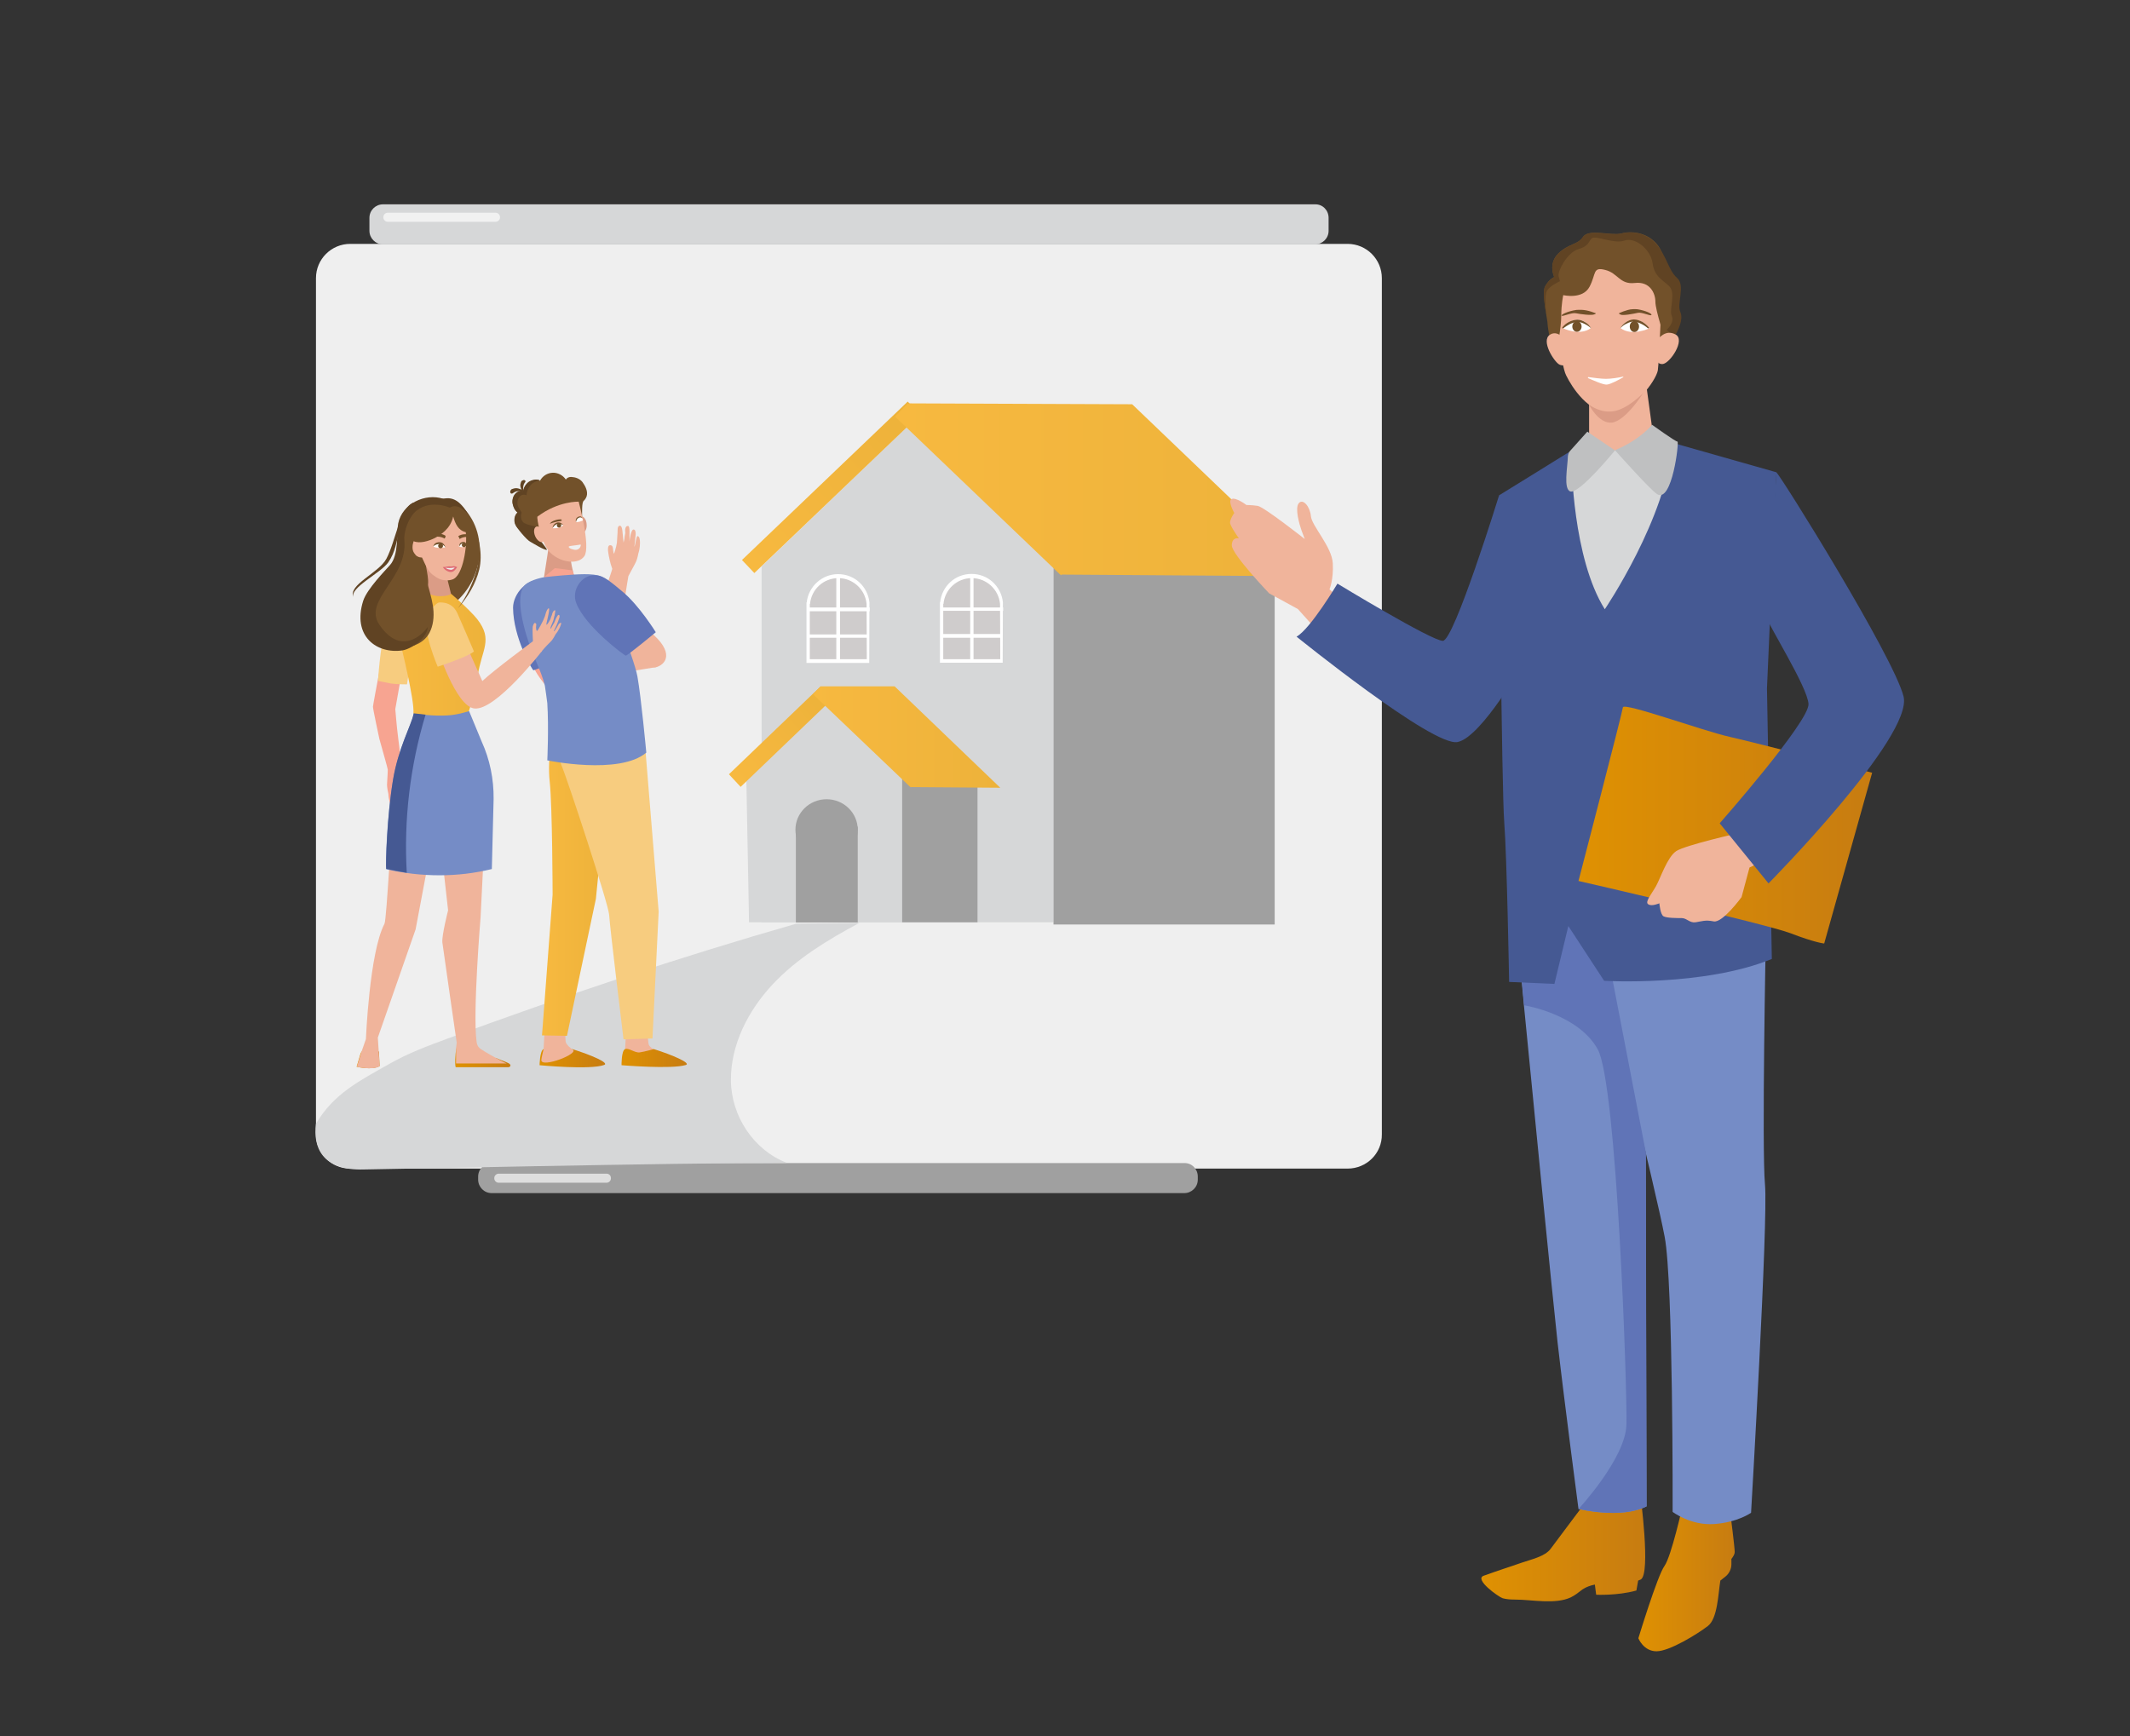 <?xml version="1.0" encoding="UTF-8"?> <svg xmlns="http://www.w3.org/2000/svg" width="964" height="786" viewBox="0 0 964 786" fill="none"><rect x="0" y="0" width="964" height="786" fill="#333333" stroke="none"/> <g clip-path="url(#clip0)"> <path fill-rule="evenodd" clip-rule="evenodd" d="M609.9 528.999H158.5C149.9 528.999 143 521.999 143 513.499V125.899C143 117.299 150 110.399 158.5 110.399H609.9C618.5 110.399 625.4 117.399 625.4 125.899V513.499C625.5 522.099 618.5 528.999 609.9 528.999Z" fill="#EFEFEF"></path> <path d="M601.299 98.6V104.5C601.299 107.9 598.499 110.6 595.199 110.6H173.299C169.899 110.6 167.199 107.8 167.199 104.5V98.6C167.199 95.2 169.999 92.5 173.299 92.5H595.199C598.599 92.4 601.299 95.2 601.299 98.6Z" fill="#D6D7D8"></path> <path d="M542.099 532.6V534C542.099 537.4 539.299 540.1 535.999 540.1H222.499C219.099 540.1 216.399 537.3 216.399 534V532.6C216.399 529.2 219.199 526.5 222.499 526.5H535.999C539.399 526.4 542.099 529.2 542.099 532.6Z" fill="#A0A0A0"></path> <path fill-rule="evenodd" clip-rule="evenodd" d="M356.1 526.4C341 520.6 330.9 505.1 330.8 489C330.7 472.9 338.6 457.5 349.6 445.7C360.6 433.9 374.7 425.4 388.9 417.8L360.5 418.1C307.4 433.3 254.3 451.1 202.4 470.2C193.5 473.5 184.6 476.8 176.4 481.5C162.6 489.3 151 495.1 143 508.7C141.6 519.2 145.7 530 164.7 529.4C170.2 529.4 304.1 526.4 356.1 526.4Z" fill="#D6D7D8"></path> <path fill-rule="evenodd" clip-rule="evenodd" d="M476.8 417.5H344.7V256.4L410.8 193L476.8 256.4V417.5Z" fill="#D6D7D8"></path> <path fill-rule="evenodd" clip-rule="evenodd" d="M408.3 417.5H339L337.7 348.2L372.4 315L407.1 348.2L408.3 417.5Z" fill="#D6D7D8"></path> <path fill-rule="evenodd" clip-rule="evenodd" d="M416.501 187.6L341.401 259.4L335.801 253.5L410.801 181.8L416.501 187.6Z" fill="url(#paint0_linear)"></path> <path d="M576.901 246.5H476.801V418.5H576.901V246.5Z" fill="#A0A0A0"></path> <path fill-rule="evenodd" clip-rule="evenodd" d="M512.401 183L410.701 182.6L410.901 182.9L410.801 182.7L405.101 188.6L479.501 259.8L479.901 260.1L480.201 260.4L480.501 260.1L581.801 260.8H593.601L512.401 183Z" fill="url(#paint1_linear)"></path> <path fill-rule="evenodd" clip-rule="evenodd" d="M376.7 316.4L335.2 356.2L329.9 350.5L371.4 310.7L376.7 316.4Z" fill="url(#paint2_linear)"></path> <path d="M442.401 350.1H408.301V417.5H442.401V350.1Z" fill="#A0A0A0"></path> <path d="M388.2 374.2H360.2V417.6H388.2V374.2Z" fill="#A0A0A0"></path> <path d="M374.1 389.4C381.887 389.4 388.2 383.221 388.2 375.6C388.2 367.978 381.887 361.8 374.1 361.8C366.313 361.8 360 367.978 360 375.6C360 383.221 366.313 389.4 374.1 389.4Z" fill="#A0A0A0"></path> <path fill-rule="evenodd" clip-rule="evenodd" d="M393.5 272.699C392.7 265.499 386.8 259.899 379.3 259.899C372 259.899 365.9 265.499 365.1 272.699H365V300.099H393.4L393.5 272.699Z" fill="white"></path> <path fill-rule="evenodd" clip-rule="evenodd" d="M392.2 273.4C391.6 266.8 386 261.7 379.4 261.7C372.7 261.7 367.2 266.8 366.6 273.4H366.5V298.4H392.3L392.2 273.4Z" fill="#CFCCCC"></path> <path fill-rule="evenodd" clip-rule="evenodd" d="M404.9 310.7H371.3L371.4 310.9V310.7L368 314.3L411.8 356.1L412.1 356.3L412.2 356.6L412.3 356.3L452.7 356.6L404.9 310.7Z" fill="url(#paint3_linear)"></path> <path fill-rule="evenodd" clip-rule="evenodd" d="M393.6 276.7V275H380.2V261.2H378.5V275H365.9V276.7H378.5V287.2H365.5V288.7H378.5V299.6H380.2V288.7H393.2V287.2H380.2V276.7H393.6Z" fill="white"></path> <path fill-rule="evenodd" clip-rule="evenodd" d="M453.9 272.6C453.1 265.4 447.2 259.8 439.7 259.8C432.2 259.8 426.3 265.4 425.5 272.6H425.4V300H453.8L453.9 272.6Z" fill="white"></path> <path fill-rule="evenodd" clip-rule="evenodd" d="M452.6 273.4C452 266.8 446.4 261.7 439.8 261.7C433.1 261.7 427.6 266.8 427 273.4H426.9V298.4H452.7L452.6 273.4Z" fill="#CFCCCC"></path> <path fill-rule="evenodd" clip-rule="evenodd" d="M454 276.5V275H440.6V261.1H439.1V275H426.3V276.5H439.1V287H425.9V288.7H439.1V299.6H440.6V288.7H453.6V287H440.6V276.5H454Z" fill="white"></path> <path d="M611.2 274.999L601.7 266.799C601.7 266.799 603.6 262.399 603.2 254.999C602.8 247.499 593.7 238.099 593.3 233.699C592.9 229.299 589.7 225.499 587.8 227.799C585.9 230.099 588.2 237.699 589 239.999L590.5 243.999C590.5 243.999 572 229.399 569.2 228.999C566.5 228.599 564.1 228.599 564.1 228.599C564.1 228.599 559.4 224.999 557.4 225.899C555.5 226.699 558.6 232.199 558.6 232.199C558.6 232.199 556.7 234.899 556.7 236.599C556.7 238.099 560.7 243.699 560.7 243.699C560.7 243.699 557.5 242.899 557.5 246.899C557.5 250.899 574.4 268.599 574.4 268.599L587.4 275.699L604 294.199L611.2 274.999Z" fill="#F0B49B"></path> <path d="M756.801 152.2C755.001 155.8 752.501 158.4 752.501 158.4L702.101 156.5C702.101 156.5 700.601 149.6 700.401 146.6C700.401 145.8 700.101 144.3 699.801 142.4C699.101 138 698.101 131.8 699.301 129.6C701.001 126.4 703.401 125.4 703.401 125.4C703.401 125.4 700.501 119.3 705.301 114.7C710.101 110.1 714.001 110.9 716.501 107.2C719.001 103.4 729.201 106.8 733.601 105.7C738.001 104.5 745.001 104.9 749.801 110.4C754.601 115.9 752.301 123 756.101 126.4C760.001 129.8 756.401 138 758.201 142C759.701 145.3 758.401 149.1 756.801 152.2Z" fill="#72512A"></path> <path d="M742.4 676.599L721.1 675.399C721.1 675.399 705.3 696.299 701.8 701.099C699.3 704.599 692.7 705.999 689 707.299C683.2 709.299 677.3 711.199 671.5 713.299C667 714.899 678.2 722.899 680.1 723.499C681.9 723.999 683.9 724.099 685.8 724.099C693.2 724.099 703.9 726.399 710.9 723.099C712.8 722.199 714.5 720.799 716.2 719.499C718 718.299 719.9 717.699 721.8 717.299L722.4 721.899C722.4 721.899 731.9 722.399 740.6 719.999L741.4 715.499C741.8 715.299 742.2 715.199 742.6 714.999C747.2 712.399 742.4 676.599 742.4 676.599Z" fill="url(#paint4_linear)"></path> <path d="M783.7 705.6C784.5 704.5 785.1 703.5 785.1 702.6C785.1 700.3 783.2 685.7 783.2 685.7L761.5 681.7C761.5 681.7 756.4 704.6 753.3 708.9C750.1 713.3 741.5 741.6 741.5 741.6C741.5 741.6 743.8 747.5 749.7 747.5C755.6 747.5 768.2 739.7 772.9 736.1C777.4 732.7 777.6 721.5 778.6 715.5L781 713.6C782.6 712.3 783.6 710.2 783.6 708.2V705.6H783.7Z" fill="url(#paint5_linear)"></path> <path d="M745.2 681.899C733.6 687.699 715.2 683.199 714.4 683.099C714.4 683.099 708.1 635.399 704.9 607.399C702.5 585.599 693.5 494.299 689.7 455.099C688.7 443.999 688 437.099 688 437.099C688 437.099 689 435.899 690.6 433.799L709.2 415.399L729 439.799L744.8 521.799V521.899C744.9 557.199 745.2 681.899 745.2 681.899Z" fill="#758CC6"></path> <path d="M723.9 435.4C723.9 435.4 749.6 539.5 753.4 559.9C757.3 580.4 757 684.4 757 684.4C757 684.4 765.2 690.7 775.9 689.9C786.6 689.1 792.5 684.8 792.5 684.8C792.5 684.8 800.3 552.3 798.8 536.2C797.3 520 799.2 423.1 799.2 423.1L723.9 435.4Z" fill="#758CC6"></path> <path d="M745.201 681.899C733.601 687.699 715.201 683.199 714.401 683.099C714.401 683.099 735.701 660.199 736.101 644.899C736.501 629.499 731.801 490.699 723.101 474.999C714.401 459.199 690.401 455.199 690.401 455.199L689.801 455.099C688.801 443.999 688.101 437.099 688.101 437.099C688.101 437.099 689.101 435.899 690.701 433.799L709.301 415.399L729.101 439.799L744.901 521.799V521.899C744.901 557.199 745.201 681.899 745.201 681.899Z" fill="#6074B7"></path> <path d="M719.2 174.5C719.2 175.3 719.2 204.4 719.2 204.4L734.7 217.8L748.3 197.9L744.9 173L719.2 174.5Z" fill="#F0B49B"></path> <path d="M713.4 202.599C712.7 203.099 678.5 224.199 678.5 224.199C678.5 224.199 679.6 357.199 680.8 372.399C682 387.599 683 444.499 683 444.499L703.5 445.399L709.8 419.199L726 443.999C726 443.999 771.1 446.699 801.9 434.099L799.7 311.599L804 213.799L753.3 199.399C752.7 200.299 744.3 211.799 730.7 210.999C721 210.599 714.9 204.199 713.4 202.599Z" fill="#455993"></path> <path d="M678.5 224.1C678.5 224.1 658.1 290.1 653 290.1C647.9 290.1 605.3 264.2 605.3 264.2C605.3 264.2 593.1 284.7 586.8 288.2C586.8 288.2 648.7 338.3 659.7 335.9C670.7 333.6 690 299.2 690 299.2L678.5 224.1Z" fill="#455993"></path> <path d="M714.4 398.799C714.4 398.799 798.7 418.099 810.2 422.399C821.6 426.799 825.6 427.099 825.6 427.099L847.3 349.799C847.3 349.799 795.3 336.399 783 333.599C770.8 330.899 734.9 317.799 734.5 320.199C734.2 322.699 714.4 398.799 714.4 398.799Z" fill="url(#paint6_linear)"></path> <path d="M756.8 200.699C754.5 234.199 726.3 275.799 726.3 275.799C711.7 252.599 711.3 209.399 711.3 209.399L731 203.899L737.6 205.099L756.8 200.699Z" fill="#D6D7D8"></path> <path d="M787 377.1C787 377.1 762.6 382.6 758.6 385.3C754.6 388 751.5 397.5 749.5 401.1C747.5 404.7 744.4 408.2 745.9 409.3C747.4 410.5 751 408.9 751 408.9C751 408.9 751.4 414 752.9 414.8C754.4 415.6 758.8 415.6 761.1 415.6C763.4 415.6 764.7 417.9 767.4 417.5C770.1 417.1 771.8 416.3 775.6 417.1C779.6 417.9 788.2 406.1 788.2 406.1L791.8 392.7C791.8 392.7 802.1 388 801.7 386.8C801.6 385.8 787 377.1 787 377.1Z" fill="#F0B49B"></path> <path d="M703.7 135.099C703.7 135.099 703.7 135.399 703.7 135.999C704 140.999 706.3 164.999 708.8 169.899C711.4 175.299 719 187.099 729.1 186.799C739.2 186.499 749.4 172.399 750.3 167.699C750.9 163.999 752.2 129.999 752.2 129.999C752.2 129.999 741.4 117.999 729.5 118.399C717.7 118.599 703.7 135.099 703.7 135.099Z" fill="#F0B49B"></path> <path d="M704.6 158.599C704.6 158.599 706.6 148.199 706.6 142.899C706.6 137.599 707.5 133.599 707.5 133.599C707.5 133.599 716.3 135.699 719.4 129.799C722.5 123.899 720.7 120.699 726.5 122.199C732.3 123.599 733 128.899 739.9 128.099C746.8 127.299 749.2 132.799 749.2 136.599C749.2 140.399 753.5 153.399 753.5 153.399C753.5 153.399 754.4 126.399 753.9 124.999C753.3 123.599 742.2 114.699 742.2 114.699H718L702.4 131.999L704.6 158.599Z" fill="#72512A"></path> <path d="M730.9 203.899L718.4 195.399L710.6 204.099C710 204.799 709.7 205.599 709.6 206.499C709.5 211.199 707.4 221.599 710.8 222.499C715 223.399 730.9 203.899 730.9 203.899Z" fill="#BFC0C1"></path> <path d="M747.7 192.3C747.7 192.3 742.3 199.1 730.9 203.8C730.9 203.8 746.9 221.8 750 223.7C756.8 227.8 760 199.9 759.2 199.9C758.4 200 747.7 192.3 747.7 192.3Z" fill="#BFC0C1"></path> <path d="M804 213.899C805.8 215.099 856.9 297.099 861.5 315.199C866.2 333.299 800.4 399.899 800.4 399.899L778.3 372.699C778.3 372.699 818.9 326.599 818.5 318.699C818.1 310.899 799.6 281.999 799.6 279.299C799.6 276.699 804 213.899 804 213.899Z" fill="#455993"></path> <path d="M709.7 155.6C709.7 155.6 705.7 148.8 701.5 151.5C697.2 154.2 703.4 163.8 705.7 165C708 166.2 711.4 164.4 711.4 164.4L709.7 155.6Z" fill="#F0B49B"></path> <path d="M757.801 152.599L754.301 149.299C754.301 149.299 758.001 146.099 756.601 142.999C755.301 139.799 758.701 132.499 755.301 129.399C751.801 126.199 748.801 125.099 747.901 118.999C747.001 112.899 740.101 107.199 735.201 108.899C730.401 110.599 722.201 106.399 720.401 107.899C718.701 109.499 719.301 111.299 714.301 112.799C709.301 114.299 704.901 122.699 705.401 124.999C706.001 127.299 706.001 127.299 706.001 127.299C706.001 127.299 701.701 129.199 700.201 131.499C699.101 132.999 699.501 139.099 699.801 142.499C699.101 138.099 698.101 131.899 699.301 129.699C701.001 126.499 703.401 125.499 703.401 125.499C703.401 125.499 700.501 119.399 705.301 114.799C710.101 110.199 714.001 110.999 716.401 107.299C718.901 103.499 729.101 106.899 733.501 105.799C737.901 104.599 744.801 104.999 749.601 110.499C754.401 115.999 755.101 122.399 759.001 125.799C762.901 129.199 758.801 137.399 760.501 141.299C762.001 144.599 759.501 149.499 757.801 152.599Z" fill="#604323"></path> <path d="M749.7 154C750.7 153.4 753.6 148.9 758.3 151.4C763 153.8 755.7 164.7 752.4 164.8C747.1 165 749.7 154 749.7 154Z" fill="#F0B49B"></path> <path d="M732.701 141.8C732.801 141.8 732.801 141.7 732.701 141.8C734.001 141.2 735.301 140.7 736.801 140.3C738.201 139.9 739.701 139.9 741.101 140C744.801 140.6 747.801 142 747.401 142.6C747.001 143.2 743.101 141.2 741.301 141.6C739.501 142 734.501 143 733.401 142.4C733.201 142.3 732.501 141.9 732.701 141.8Z" fill="#72512A"></path> <path d="M733.4 148.499C733.4 148.499 735.5 144.599 739.9 144.799C744.3 144.999 746.3 148.699 746.3 148.699C746.3 148.699 738.5 152.399 733.4 148.499Z" fill="white"></path> <path d="M733.3 148.6C733.9 147.5 734.8 146.6 735.8 145.9C736.8 145.2 738.1 144.6 739.5 144.6C740.8 144.6 742.1 145.1 743.3 145.7C744.4 146.4 745.4 147.2 746.2 148.2C746.3 148.3 746.3 148.5 746.1 148.6C746 148.7 745.8 148.7 745.8 148.6C744.9 147.8 743.9 147.1 742.8 146.6C741.8 146.1 740.7 145.7 739.5 145.6C738.4 145.5 737.3 145.9 736.2 146.5C735.1 146.9 734.2 147.7 733.3 148.6Z" fill="#72512A"></path> <path d="M739.701 150.3C740.86 150.3 741.801 149.181 741.801 147.8C741.801 146.419 740.86 145.3 739.701 145.3C738.541 145.3 737.601 146.419 737.601 147.8C737.601 149.181 738.541 150.3 739.701 150.3Z" fill="#72512A"></path> <path d="M722.2 141.8C720.8 141.3 719.5 140.8 717.9 140.5C716.4 140.2 714.9 140.2 713.4 140.3C709.5 140.9 706.4 142.4 706.8 142.9C707.2 143.4 711.3 141.4 713.2 141.8C715.1 142.2 720.3 142.9 721.6 142.3C721.7 142.3 722.5 141.9 722.2 141.8Z" fill="#72512A"></path> <path d="M720 148.499C720 148.499 717.9 144.599 713.7 144.799C709.4 144.999 707.4 148.599 707.4 148.599C707.4 148.599 715.1 152.299 720 148.499Z" fill="white"></path> <path d="M720.1 148.599C719.2 147.799 718.2 147.099 717.1 146.599C716.1 146.099 715 145.699 713.8 145.799C712.7 145.799 711.6 146.199 710.5 146.699C709.5 147.199 708.5 147.899 707.5 148.599C707.4 148.699 707.2 148.699 707.1 148.599C707 148.499 707 148.299 707.1 148.199C707.9 147.199 708.8 146.399 710 145.799C711.1 145.199 712.4 144.799 713.8 144.699C715.2 144.699 716.4 145.199 717.5 145.899C718.6 146.499 719.5 147.499 720.1 148.599Z" fill="#72512A"></path> <path d="M713.701 150.199C714.86 150.199 715.801 149.125 715.801 147.799C715.801 146.474 714.86 145.399 713.701 145.399C712.541 145.399 711.601 146.474 711.601 147.799C711.601 149.125 712.541 150.199 713.701 150.199Z" fill="#72512A"></path> <path d="M719.101 183.099C719.101 183.099 724.201 187.299 730.601 186.099C737.001 184.899 743.701 177.899 743.701 177.899C743.701 177.899 735.901 190.399 729.601 191.299C723.501 191.999 719.101 183.099 719.101 183.099Z" fill="#DB9C86"></path> <path d="M718.8 171.2C718.5 171.1 718.7 170.7 718.9 170.7C721 171 724.7 171.5 726.9 171.5C729.2 171.5 732.9 170.9 734.5 170.5C734.7 170.5 734.8 170.7 734.6 170.8C732.9 171.8 729.1 173.9 727.2 174.1C725.5 174.2 721.2 172.2 718.8 171.2Z" fill="white"></path> <path d="M283.4 466.2L282.9 475C282.7 476.1 281.9 478.9 281.9 479.9C281.9 483.7 299.9 476.7 295.9 475C295.5 474.8 293.6 473.7 293.5 472.4C293.3 470.4 292.8 466.4 292.8 466.4L283.4 466.2Z" fill="#F0B49B"></path> <path d="M295.9 474.9C295.9 474.9 291.7 476.1 289.5 476.4C287.3 476.7 284.5 474.2 282.9 474.9C281.2 475.6 281.3 482.2 281.3 482.2C281.3 482.2 304 484.1 310.4 482.1C312.9 481.3 304.5 477.6 295.9 474.9Z" fill="url(#paint7_linear)"></path> <path d="M259 474.9C259 474.9 254.8 476.1 252.6 476.4C250.4 476.7 247.6 474.2 246 474.9C244.3 475.6 244.2 482.2 244.2 482.2C244.2 482.2 267 484.4 273.4 482.1C276 481.2 267.6 477.6 259 474.9Z" fill="url(#paint8_linear)"></path> <path d="M280.6 292.8C280.6 292.8 292.2 303.7 297.4 301.9C302.6 300 304.8 293.7 292 284.3C280.7 275.9 280.6 292.8 280.6 292.8Z" fill="#F0B49B"></path> <path d="M171.5 475.9C168.4 477.3 165 476.5 163.6 476L163.1 477.2L161.4 482.9C161.4 482.9 168.3 484.6 171.8 482.6L171.5 475.9Z" fill="url(#paint9_linear)"></path> <path d="M206.3 483.1H230.1C231 483 231.2 482.3 230.9 481.9C230.3 481 227.5 480.3 224.4 478.9C218.9 479.5 207.4 475.7 206.6 474.4C206 476.9 205.8 482.9 206.3 483.1Z" fill="url(#paint10_linear)"></path> <path d="M232 221.3C231.7 221.4 231.4 221.5 231.3 221.7C231.1 221.9 230.9 222.3 230.9 222.6C230.9 222.9 231 223.2 231.3 223.4C231.7 223.5 232 223.4 232.2 223.2C234.1 221.9 235.2 222.3 236.6 222.8C236.8 222.9 237 222.8 237 222.5C237 222.1 236.7 222 236.5 221.9C235.9 221.5 235.2 221.3 234.5 221.1C233.6 220.9 232.8 221 232 221.3Z" fill="#604323"></path> <path d="M235.8 218.2C235.9 218 236 217.7 236.3 217.6C236.6 217.5 236.7 217.3 237.1 217.3C237.4 217.3 237.7 217.5 237.8 217.7C237.9 218 237.7 218.3 237.5 218.5C236.7 219.6 236.7 220.8 236.9 222C236.9 222.2 236.9 222.3 236.6 222.3C236.3 222.3 236.2 222 236.1 221.8C235.8 221.3 235.6 220.7 235.5 220.1C235.4 219.5 235.6 218.8 235.8 218.2Z" fill="#604323"></path> <path d="M259.6 232.5C259.5 232.6 259.3 232.7 259.2 232.8C259.1 232.9 259.3 233.1 259.3 233.2C259.5 233.4 259.7 233.3 260 233.2C261.4 232.6 261.7 232.4 263.3 232.2V231.7C262.6 231.4 261.1 231.6 259.6 232.5Z" fill="#72512A"></path> <path d="M262.7 236.1C263.252 236.1 263.7 235.652 263.7 235.1C263.7 234.547 263.252 234.1 262.7 234.1C262.148 234.1 261.7 234.547 261.7 235.1C261.7 235.652 262.148 236.1 262.7 236.1Z" fill="#72512A"></path> <path d="M186.7 364.4C186.7 364.4 186 363.1 185.8 362.6C185.6 362.1 185 360.4 185 360.4C185 360.4 183.4 354.4 183.9 354.4C184.4 354.3 185.2 355.2 185.5 355.5C185.7 355.8 186 356.2 186.3 356.5C186.5 356.8 187 356.9 187.4 356.7C187.9 356.4 187.2 354.9 186.9 354.4C185.9 352.9 182.3 349.4 182 349C181.6 348.5 180.8 337.7 180.2 334C179.4 327.9 179 321.6 178.9 321L183.5 295.1L174.4 289.8C174.4 289.8 168.9 318.4 168.8 319.9C168.7 320.6 171.7 334.5 171.7 334.5C173.6 341.3 175.3 347.2 175.5 348.4C175.5 348.4 175.4 352.1 175.2 354.4C175 356.7 175.8 359 175.8 359.6C175.8 359.7 175.8 362 176.9 364.6C177.9 366.9 178 364.3 178 364.3C178 364.3 177 359.8 177.4 359.8C177.7 359.8 178.1 362.3 179.1 364.8C179.4 365.4 179.6 366.1 179.9 366.7C180.5 368.2 181.7 368.3 181.3 366.6C181.2 366 180.9 365 180.6 364.3C180.3 363.6 180.2 362.8 180.1 362.1C179.8 360.8 179.5 359.8 179.6 359.9C179.7 359.9 179.8 359.6 180.1 360.3C180.5 361.1 180.8 363 181.5 364.2C181.9 364.9 182.5 366.3 182.5 366.3C182.5 366.3 183.8 368.5 184 368.4C184.8 368.2 184.3 366.3 183.7 365.5C183.6 364.8 182.9 363.3 182.9 363.3C182.9 363.3 182.1 360 182.6 359.9C183 359.8 186.5 367.3 187.3 367C187.7 366.7 186.7 364.4 186.7 364.4Z" fill="#F7A491"></path> <path d="M184.201 309.8C184.201 309.8 179.501 309.8 176.901 309.4C173.501 308.8 171.101 308.2 171.101 308.2C171.101 308.2 171.901 292.9 174.701 283.2C175.801 279.2 177.401 277.1 179.901 276.2C179.901 276.2 186.001 278.7 187.301 287.1C187.601 289 184.201 309.8 184.201 309.8Z" fill="#F7CC7F"></path> <path d="M184.4 289.4C188.4 290.4 190.1 282.3 191.9 286C195.7 282.1 198.9 277.5 203.7 274.5C210.5 269.8 215.1 262.4 216.6 254.2C218.1 244.9 215.9 236.4 209.6 229.7C202.3 223.8 196 226.1 196 226.1C196 226.1 188.8 226.4 185.3 230.4C181.3 234.9 180.4 240.4 180.5 242.4C180.6 244.4 179.8 245.6 180.1 247.5C180.8 252.1 176.7 260.4 174.9 264.5C173.9 266.7 165.2 271.9 164.7 274.2C162.2 285.7 182 290.1 184.4 289.4Z" fill="#72512A"></path> <path d="M216.001 280.3C213.101 276.5 201.001 265.5 199.601 265.6C195.701 265.7 189.901 265.4 187.401 266.7L181.101 290.6C181.501 292.4 187.701 317.1 187.101 323C187.101 323 205.401 329.3 212.201 321.9C212.201 321.9 215.101 313.4 216.201 305.9C218.001 294 223.301 289.7 216.001 280.3Z" fill="url(#paint11_linear)"></path> <path d="M190.3 228.3C177.6 235 182.2 245.3 175.7 254.6C172.2 259.5 158.1 266.1 160 270.4C157.3 264.7 171.4 259.5 174.9 252.9C179.2 244.7 180.8 230.3 186.9 227.6C188.3 227.1 194.1 230.3 190.3 228.3Z" fill="#604323"></path> <path d="M192.4 253.1C192.6 257.5 195.2 264.1 192.7 267.7C195.9 270.9 203.3 270 204.1 268.8C204 267.9 201.5 259.4 201.6 256.5C199.4 256 197.3 255 195.4 253.7C194.9 253.4 194.4 253 193.8 252.9C193.4 252.5 193 252.7 192.4 253.1Z" fill="#DB9C86"></path> <path d="M205.1 233.8C206.1 237.2 207.4 240.1 210.8 240.9C211.6 246.9 209.6 260.7 204.8 262.3C202.9 263 200.3 262.8 198.5 261.9C196.8 261 194.7 259.6 193.7 257.8C192.7 256.1 191.8 254.2 191 252.4C189.1 252.3 188.4 251.8 187.4 250.3C186.4 248.8 186.6 246.7 187.2 245C190.1 246.2 194.1 244.9 196.9 243.5C199 242.3 203.9 239.6 205.1 233.8Z" fill="#F0B49B"></path> <path d="M213.301 236.7C217.001 242.4 218.501 251.2 216.901 257.8C215.301 264.4 211.701 270.2 207.301 275.3C211.301 269.9 214.201 263.7 215.901 257.2C216.801 253.3 216.501 249.5 215.601 245.7C215.001 243.1 213.801 240.6 212.601 238.3C213.101 238.2 213.001 236.8 213.301 236.7Z" fill="#72512A"></path> <path d="M206.9 256.7C206.3 256.5 205.7 256.2 205.2 256.3C204.7 256.3 204.5 256.5 203.9 256.4C202.9 256.2 201.9 256.7 200.4 256.7C201.4 258.3 203.4 259.2 204.5 258.9C205.5 258.7 206.2 257.8 206.9 256.7Z" fill="#DD6A73"></path> <path d="M201.6 247.8C201.5 247 200.8 246.3 200.1 246C199.4 245.7 198.5 245.7 197.8 245.9C197 246.1 196.3 246.7 196 247.4C196.1 247.4 196.2 247.4 196.3 247.5C196.4 247.6 196.6 247.6 196.8 247.7C197.1 247.8 197.4 247.9 197.6 247.9C198.3 248 198.9 248.1 199.6 248C199.9 248 200.3 248 200.6 247.9C200.8 247.8 200.9 247.8 201.1 247.9C201.3 247.9 201.5 247.7 201.6 247.8Z" fill="#FFFCF8"></path> <path d="M201.7 247.9C201.1 246.9 200.2 246.4 199.1 246.3C198 246.2 196.7 246.6 196 247.5C196.1 247 196.5 246.4 196.9 246C197.9 245.4 198.9 245.3 199.8 245.6C200.7 245.9 201.4 246.9 201.7 247.9Z" fill="#72512A"></path> <path d="M199.719 248.165C200.3 247.989 200.628 247.374 200.451 246.793C200.274 246.212 199.66 245.884 199.079 246.061C198.498 246.237 198.17 246.852 198.347 247.433C198.523 248.014 199.138 248.342 199.719 248.165Z" fill="#72512A"></path> <path d="M210.9 247.4C211.1 246.3 210.7 245.9 210.1 245.6C209.5 245.5 208.9 245.5 208.5 245.8C208.1 246.1 207.7 246.7 207.7 247.5C207.8 247.5 207.9 247.5 208 247.5C208.1 247.6 208.2 247.5 208.3 247.6C208.5 247.6 208.7 247.6 209 247.7C209.5 247.7 210.9 247.4 210.9 247.4Z" fill="white"></path> <path d="M211.001 246.7C210.601 245.8 208.701 245.3 207.801 247.5C207.801 246.9 207.901 246.5 208.101 246.1C208.401 245.4 211.001 244.5 211.001 246.7Z" fill="#72512A"></path> <path d="M210 247.7C210.552 247.7 211 247.252 211 246.7C211 246.148 210.552 245.7 210 245.7C209.448 245.7 209 246.148 209 246.7C209 247.252 209.448 247.7 210 247.7Z" fill="#72512A"></path> <path d="M201.201 243.8C199.701 242.9 197.801 242.7 196.101 243.2C196.201 242.8 196.301 242.3 196.401 242C198.001 241.3 200.101 241.5 201.601 242.5C201.801 243 201.501 243.3 201.201 243.8Z" fill="#72512A"></path> <path d="M208 244C209.5 243 211.5 242.8 213.1 243.4C213 243 212.9 242.5 212.7 242.2C211 241.6 209 241.7 207.4 242.7C207.6 243.2 207.9 243.4 208 244Z" fill="#72512A"></path> <path d="M241.5 301.8C241.8 302.7 241.9 303 242.3 303.7C244.5 307.8 249.7 313.5 249.7 313.5L253.7 304.5C253.7 304.5 253 301.7 251.9 297.6C248 298.6 244.3 299.2 241.5 301.8Z" fill="#F8A492"></path> <path d="M264.4 294C264.4 294 242.1 303.6 241.4 303.4C240.9 303.3 232.3 288.7 232.2 275.1C232.2 268.8 238.7 261.2 246 262.7C249.7 263.5 249.6 264.5 255.1 272.4C260.5 280.3 264.4 294 264.4 294Z" fill="#6074B7"></path> <path d="M246.5 466.2L246 475C245.8 476.1 245 478.9 245 479.9C245 483.7 263 476.7 259 475C258.6 474.8 256.1 472.8 256 471.5C255.8 469.5 255.9 466.3 255.9 466.3L246.5 466.2Z" fill="#F0B49B"></path> <path d="M252.101 306.7L268.001 284.5C268.101 284.3 268.201 283.9 268.401 283.3C269.201 281.1 270.901 276.5 272.301 271.9C272.801 270.3 273.701 267.5 274.701 264.8C275.701 261.8 277.001 258.1 277.101 257.5C277.101 257.4 277.001 257.2 276.901 256.9C276.301 255.4 275.501 251.8 275.301 250.2C275.101 249.2 274.901 246.8 276.101 246.8C278.001 246.8 277.101 249.2 277.901 250.7C278.201 249.7 278.901 247.7 279.201 245.7L279.501 241C279.601 240.6 279.201 238 280.501 238H280.601C281.801 238.1 281.701 240.9 282.201 245.6C282.401 245.1 282.501 244.4 282.601 243.8C282.601 243.5 282.801 242.1 283.001 241.3C282.801 240 282.901 237.9 284.301 238.1C285.001 238.2 284.901 241.1 284.901 241.1C284.901 241.5 284.901 244.5 284.901 245.1C285.001 244.1 285.601 239.7 286.701 239.7C287.601 239.7 287.701 240.9 287.701 241.8C287.701 242.3 287.101 247.1 287.101 247.6C287.501 246.9 288.001 242.7 288.501 242.7C290.301 242.7 289.601 248.6 289.001 250.2C288.901 250.4 288.901 250.7 288.801 251C288.601 252.1 288.201 253.8 287.301 255.4C286.201 257.3 284.701 260.3 284.401 260.8C284.201 261.7 283.701 265.1 283.001 269.4C282.701 271.2 282.401 273.2 282.101 275.3C282.001 275.7 281.701 277.2 280.501 282.5C278.801 289.8 278.601 290.1 278.501 290.3C277.801 291.6 260.601 314.9 259.901 315.9L259.501 316.5L252.101 306.7Z" fill="#F0B49B"></path> <path d="M281.601 254.8C281.601 254.8 280.301 251.5 278.001 251.5C278.001 251.5 279.301 251 280.401 251.9C281.501 252.7 281.601 254.8 281.601 254.8Z" fill="#F0B49B"></path> <path d="M248.2 248.4L246.2 261.3C246.2 261.3 254 267.6 258.5 266.2C262.3 265.1 259.7 260.1 259.7 260.1C259.7 260.1 257.7 253.2 258.3 249.6C258.9 246 248.2 248.4 248.2 248.4Z" fill="#DB9C86"></path> <path d="M266.301 307L296.901 302C296.901 302 293.401 293.2 292.201 293.2C291.001 293.2 269.001 302.8 269.001 302.8L267.301 306.3L266.301 307Z" fill="#F0B49B"></path> <path d="M250.601 328C250.601 328 247.501 342.8 248.801 354C250.001 365.2 250.101 405 250.101 405L245.301 468.7L256.601 468.9C256.601 468.9 270.001 405.3 269.701 406.9C269.501 408.5 274.201 362.1 274.201 362.1L258.301 326.6L250.601 328Z" fill="url(#paint12_linear)"></path> <path d="M253.6 327.3C253.6 327.3 251.6 340.6 254.1 346.4C256.6 352.2 275.5 409.5 275.7 414.2C275.9 418.9 282.2 470.5 282.2 470.5L295.3 470.1L298.1 412.7L292.2 340.6L286.4 322.4L253.6 327.3Z" fill="#F7CC7F"></path> <path d="M246.2 261.3C246.2 261.3 249.4 263.4 252.4 263.2C255.4 263 259.7 260.2 259.7 260.2L259.1 258.2C259.1 258.2 251.3 257.1 251.1 257.2C250.9 257.3 246.2 261.3 246.2 261.3Z" fill="#F7A491"></path> <path d="M288.501 306.3C286.801 296.9 274.301 267.8 273.301 262.4C272.801 259.8 266.101 259.7 259.701 260.1C252.901 260.5 246.201 261.3 246.201 261.3C246.201 261.3 240.201 262.3 237.601 264.8C235.001 267.3 234.301 274.1 238.101 287.1C241.101 297.3 244.801 303 246.601 310.4C247.001 312.9 247.301 315.4 247.701 318.3C248.401 329.5 247.701 344.2 247.701 344.2C247.701 344.2 280.301 351 292.501 340.7C292.501 340.6 290.201 315.9 288.501 306.3Z" fill="#758CC6"></path> <path d="M296.8 286.2C296.8 286.2 284 296.8 283.2 296.8C282.7 296.8 264.9 283.7 260.8 273C258.5 267.1 263.3 260.4 268.7 260.4C272.5 260.4 274.1 261.4 281.6 267.7C289.2 273.9 296.8 286.2 296.8 286.2Z" fill="#6074B7"></path> <path d="M196.801 358.6L202.801 412.1C202.801 412.1 199.901 423.4 200.201 426.6C200.601 429.8 206.701 472 206.701 472L206.401 474.4V481.4H229.301C229.301 481.4 224.401 479.2 217.601 474.9C217.101 474.6 215.901 473.6 215.701 471.6C213.901 458.6 217.501 415.3 217.501 415.3L220.301 358.9L196.801 358.6Z" fill="#F0B49B"></path> <path d="M178.4 369.8C177.1 370.1 175.1 416.1 174 418.2C167.2 431.1 165.6 470.4 165.6 470.4L163.6 476.1L161.5 482.9C161.5 482.9 168.3 484.6 171.8 482.7L171.4 475.9L171 469.7L188.1 420.7L197.5 370.8L178.4 369.8Z" fill="#F0B49B"></path> <path d="M222.6 393.4L223.4 361.7C223.5 352.7 221.7 343.8 218 335.7L212.3 321.9C209.8 322.7 206.9 323.4 204.3 323.7C198.6 324.3 192.9 323.7 187.2 323.1C187.2 323.3 187.2 323.5 187.1 323.7C186.1 328.4 180.3 338.8 177.9 353C175.1 369.2 174.4 391.6 174.8 393.5C190.8 397.1 207.1 397.2 222.6 393.4Z" fill="#758CC6"></path> <path d="M197.901 293.1L210.501 290.9L218.301 308.3C223.301 303.5 241.201 290.3 241.301 290.2L245.301 294.7C245.301 294.7 224.201 322 214.601 320.7C206.301 319.7 197.701 293.1 197.901 293.1Z" fill="#F0B49B"></path> <path d="M245 295.1L240.7 291.3C241 290.8 241.3 290.4 241.2 290.3C241.2 289.8 240.9 285.4 241.1 283.8C241.2 283.3 241.6 281.9 242.1 282C242.5 282.1 242.8 282.4 242.7 282.8C242.7 283.2 242.6 283.6 242.6 283.9C242.6 284.3 242.6 285.3 243 285.6C243.4 285.8 245.8 280.9 245.8 280.9C245.8 280.9 246.4 279.5 246.6 279C246.7 278.6 247.1 277.3 247.1 277.3C247.1 277.3 247.8 275.2 248.4 275.4C249.1 275.7 247 282.7 247.3 282.8C247.7 283 249.1 280.3 249.1 280.3C249.1 280.3 249.5 278.9 249.8 278.4C249.9 277.5 250.6 276 251.3 276.3C251.4 276.4 251 278.6 251 278.6C251 278.6 250.6 279.9 250.5 280.6C250.2 281.7 249.4 283.2 249.2 284C249 284.6 249.3 284.5 249.3 284.6C249.3 284.6 249.7 283.9 250.3 282.8C250.6 282.3 251 281.7 251.2 281C251.4 280.4 251.8 279.6 252.1 279.1C252.8 277.7 253.6 278.4 253.1 279.8C252.9 280.3 252.7 280.9 252.5 281.5C251.7 283.8 250.5 285.6 250.7 285.8C251 286 252.9 282.5 252.9 282.5C252.9 282.5 254.5 280.9 253.8 282.9C253 285.3 251.7 286.8 251.6 286.9C251.2 287.4 250.5 289.3 249 290.7C247.5 292.1 245.1 294.8 245 295.1Z" fill="#F0B49B"></path> <path d="M193.401 278.2C190.801 285 198.101 301.8 198.101 301.8C198.101 301.8 211.901 297.3 214.501 294.9C214.501 294.9 207.501 278.6 207.001 277.6C204.901 273.1 201.301 272.7 199.001 272.7C197.001 272.7 193.401 278.2 193.401 278.2Z" fill="#F7CC7F"></path> <path d="M193.9 265.7C194.9 269.4 196 273.1 196.2 276.9C196.4 280.7 195.7 284.7 193.6 287.7C192.1 289.8 190 291.2 187.7 292.1C185.4 293 183 293.3 180.6 293.6C177.6 293.9 174.4 293.9 171.8 292.3C169.5 290.9 167.7 288.4 166.7 285.6C164.8 280.5 167.2 276 169.2 271C171.2 266 173.8 262.3 177.9 259.4C179.8 258.1 180.7 255.2 182.8 254.3C183.9 253.8 185 253.4 186.1 253C186.9 252.7 188.4 251.9 189.2 252.1C190.6 252.4 191.1 256.6 191.5 257.9C192.4 260.5 193.2 263.1 193.9 265.7Z" fill="#72512A"></path> <path d="M182.3 294.4C187.2 293.4 193.5 288.2 193.6 283.8C190.9 287.7 181.2 296.8 171.7 282.8C164.1 271.6 184.7 261.8 183 244.4C182.8 242.5 183.5 236.8 187.4 232.2C193.9 225.5 203.6 229.8 203.6 229.8C203.6 229.8 207.4 226.8 212.4 233.7C209 227.6 205.5 224.6 200.6 225.8C192.4 223.1 182 228 180.2 237C179.4 241.3 180.6 251.2 176.5 255.8C174.5 258.1 166.2 266.5 164.4 271.9C159.3 287.9 170.4 296.2 182.3 294.4Z" fill="#604323"></path> <path d="M262.901 244.1C264.601 244.1 262.401 227.9 264.201 226.7C264.201 226.7 265.101 225.9 265.501 224.7C266.201 222.4 264.901 220 263.601 218.2C262.301 216.6 260.401 216 258.501 215.9C257.601 215.9 256.601 216.2 256.101 217.1C254.801 215.1 252.401 213.9 250.101 214C247.801 214.1 245.601 215.4 244.401 217.6C242.701 217 240.801 217.3 239.401 218.3C238.001 219.3 237.001 220.9 236.801 222.8C235.501 222.1 234.101 222.8 233.101 223.9C232.101 225.1 231.701 226.8 232.101 228.3C232.501 229.8 233.101 231.1 234.301 232.1C232.901 233.1 232.601 235.8 233.301 237.5C234.001 239.2 235.601 240.3 237.101 241C238.201 241.5 239.401 241.9 240.601 241.7C242.301 241.5 243.701 240.3 244.701 238.9C245.701 237.5 246.501 235.9 247.401 234.6C249.501 231.5 259.301 244 262.901 244.1Z" fill="#72512A"></path> <path d="M242.2 241.1C241.7 241.4 248.1 248.8 247.5 248.9C246.3 249.1 241.2 245.9 240.1 245.3C238.5 244.6 233.9 239.1 233.2 237.4C232.4 235.7 232.8 233.1 234.2 232C233 231 232.5 230 232.1 228.4C231.7 226.8 232 224.9 233 223.7C234 222.5 235.4 221.8 236.7 222.6C236.9 220.8 237.9 219.1 239.3 218.1C240.7 217.2 242.5 216.8 244.1 217.3C244.1 217.4 244.2 217.5 244.2 217.5C242.7 217.7 241.1 218.5 240.1 219.7C239 220.9 238.4 222.5 238.3 224.2C237.2 223.7 236 223.9 235.2 224.8C234.4 225.7 234.1 226.9 234.2 228.2C234.3 229.5 235.6 231 236.1 232C235.4 233.8 235.9 236.2 237.5 236.9C239.2 237.7 240.9 238 242.8 238.4C242.7 239.5 242.5 240.3 242.2 241.1Z" fill="#604323"></path> <path d="M239.2 233.4C239.6 232.5 243.8 229.4 243.8 229.4C243.8 229.4 244.9 226.6 249.5 225.1C254.1 223.6 257.3 222.7 257.3 222.7L262.2 224.7L261.5 229.3C261.5 229.3 260.4 228.3 256.8 228.2C252 228 247.3 230.1 243.8 233.3C243.6 233.5 243.4 233.7 243.2 233.9C242.7 234.7 242.7 235.7 242.8 236.7C242.1 236.4 241.2 236.4 240.6 236.7C240.1 236.1 238.8 234.2 239.2 233.4Z" fill="#72512A"></path> <path d="M265.5 237.3C265.7 239.4 264.8 241.1 263.6 241.2C262.4 241.3 261.3 239.7 261.1 237.6C260.9 235.5 261.8 233.8 263 233.7C264.3 233.7 265.4 235.3 265.5 237.3Z" fill="#DB9C86"></path> <path d="M243.201 233.9C242.901 234.1 244.701 246.6 249.601 250.7C254.501 254.9 261.901 255.6 264.501 251.7C267.401 247.3 261.901 227.1 261.901 227.1C261.901 227.1 252.701 226.7 243.201 233.9Z" fill="#F0B49B"></path> <path d="M246.2 241C247 242.9 246.8 244.8 245.7 245.3C244.6 245.8 243 244.6 242.2 242.7C241.4 240.8 241.6 238.9 242.7 238.4C243.8 238 245.3 239.1 246.2 241Z" fill="#F0B49B"></path> <path d="M253.601 235.1C253.801 235.1 253.901 235.1 254.101 235.2C254.201 235.3 254.201 235.5 254.201 235.6C254.101 235.8 253.901 235.9 253.601 235.9C252.001 236.1 250.401 236.5 248.801 237.1L249.001 236.9C249.501 236 251.801 235.1 253.601 235.1Z" fill="#72512A"></path> <path d="M250.101 239.1C250.101 239.1 250.601 237.5 252.001 237C253.501 236.5 254.901 237.8 254.901 237.8C253.301 239.5 250.101 239.1 250.101 239.1Z" fill="white"></path> <path d="M253.601 237.2C253.101 237.1 252.601 237.1 252.201 237.2C252.001 237.3 251.701 237.4 251.601 237.5C251.401 237.6 251.201 237.8 251.001 237.9C250.701 238.2 250.401 238.6 250.101 239C250.101 238.5 250.301 238 250.601 237.6C250.901 237.2 251.401 236.8 252.001 236.6C252.601 236.4 253.301 236.5 253.701 236.7C254.201 236.9 254.601 237.2 254.901 237.6C254.501 237.5 254.101 237.3 253.601 237.2Z" fill="#72512A"></path> <path d="M253.294 238.781C253.824 238.626 254.128 238.07 253.973 237.54C253.818 237.01 253.262 236.706 252.732 236.861C252.202 237.017 251.898 237.572 252.054 238.102C252.209 238.632 252.764 238.936 253.294 238.781Z" fill="#72512A"></path> <path d="M263.8 235.6C263.7 234.5 263.3 234.2 262.6 234C262 234 261.4 234.2 261.1 234.6C260.8 235 260.501 235.7 260.701 236.4C260.801 236.3 260.9 236.4 261 236.3C261.1 236.3 261.2 236.3 261.3 236.3C261.5 236.3 261.7 236.2 262 236.2C262.4 236.2 263.8 235.6 263.8 235.6Z" fill="white"></path> <path d="M263.7 234.9C263.5 233.8 261 233.8 260.7 236.4C260.6 235.9 260.5 235.4 260.7 235C260.8 234.2 263.1 232.7 263.7 234.9Z" fill="#72512A"></path> <path d="M174.801 393.3C177.901 394 181.001 394.6 184.101 395.1C182.701 371 185.601 346.7 192.601 323.5C190.801 323.3 189.001 323.1 187.201 322.9C187.201 323.1 187.201 323.3 187.101 323.5C186.101 328.2 180.301 338.6 177.901 352.8C175.201 369 174.501 391.4 174.801 393.3Z" fill="#455993"></path> <path d="M262.8 246.5C263 247.3 262.4 248.2 261.7 248.6C261 249 260.1 249 259.3 248.7C258.8 248.6 257.8 248.3 257.5 247.8C257 247.2 258.2 247.2 258.5 247.1C258.9 247.1 262.8 246.5 262.8 246.5Z" fill="#EFEFEF"></path> <path d="M202.501 257.1C203.601 257.2 204.701 257.1 205.801 256.9C205.601 257.3 205.101 257.6 204.701 257.8C204.301 258 203.701 257.9 203.301 257.8C202.901 257.7 202.501 257.6 202.201 257.4C202.001 257.3 201.801 257.2 201.701 257.1L201.601 257H201.801C202.001 257.1 202.201 257.1 202.501 257.1Z" fill="#EFEFEF"></path> <path opacity="0.65" fill-rule="evenodd" clip-rule="evenodd" d="M224.3 96.3H175.5C174.4 96.3 173.5 97.2 173.5 98.3V98.4C173.5 99.5 174.4 100.4 175.5 100.4H224.3C225.4 100.4 226.3 99.5 226.3 98.4V98.3C226.3 97.2 225.4 96.3 224.3 96.3Z" fill="white"></path> <path opacity="0.65" fill-rule="evenodd" clip-rule="evenodd" d="M274.5 531.3H225.7C224.6 531.3 223.7 532.2 223.7 533.3V533.4C223.7 534.5 224.6 535.4 225.7 535.4H274.5C275.6 535.4 276.5 534.5 276.5 533.4V533.3C276.5 532.1 275.6 531.3 274.5 531.3Z" fill="white"></path> </g> <defs> <linearGradient id="paint0_linear" x1="338.599" y1="256.488" x2="413.7" y2="184.651" gradientUnits="userSpaceOnUse"> <stop stop-color="#F7B940"></stop> <stop offset="1" stop-color="#EDB23A"></stop> </linearGradient> <linearGradient id="paint1_linear" x1="405.122" y1="221.7" x2="593.607" y2="221.7" gradientUnits="userSpaceOnUse"> <stop stop-color="#F7B940"></stop> <stop offset="1" stop-color="#EDB23A"></stop> </linearGradient> <linearGradient id="paint2_linear" x1="332.499" y1="353.377" x2="374.067" y2="313.613" gradientUnits="userSpaceOnUse"> <stop stop-color="#F7B940"></stop> <stop offset="1" stop-color="#EDB23A"></stop> </linearGradient> <linearGradient id="paint3_linear" x1="368.007" y1="333.653" x2="452.75" y2="333.653" gradientUnits="userSpaceOnUse"> <stop stop-color="#F7B940"></stop> <stop offset="1" stop-color="#EDB23A"></stop> </linearGradient> <linearGradient id="paint4_linear" x1="670.422" y1="700.075" x2="744.607" y2="700.075" gradientUnits="userSpaceOnUse"> <stop stop-color="#DF9102"></stop> <stop offset="1" stop-color="#C77C11"></stop> </linearGradient> <linearGradient id="paint5_linear" x1="741.273" y1="714.647" x2="785.028" y2="714.647" gradientUnits="userSpaceOnUse"> <stop stop-color="#DF9102"></stop> <stop offset="1" stop-color="#C77C11"></stop> </linearGradient> <linearGradient id="paint6_linear" x1="714.445" y1="373.469" x2="847.337" y2="373.469" gradientUnits="userSpaceOnUse"> <stop stop-color="#DF9102"></stop> <stop offset="1" stop-color="#C77C11"></stop> </linearGradient> <linearGradient id="paint7_linear" x1="281.298" y1="478.819" x2="310.845" y2="478.819" gradientUnits="userSpaceOnUse"> <stop stop-color="#DF9102"></stop> <stop offset="1" stop-color="#C77C11"></stop> </linearGradient> <linearGradient id="paint8_linear" x1="244.274" y1="478.888" x2="273.944" y2="478.888" gradientUnits="userSpaceOnUse"> <stop stop-color="#DF9102"></stop> <stop offset="1" stop-color="#C77C11"></stop> </linearGradient> <linearGradient id="paint9_linear" x1="161.493" y1="479.785" x2="171.919" y2="479.785" gradientUnits="userSpaceOnUse"> <stop stop-color="#DF9102"></stop> <stop offset="1" stop-color="#C77C11"></stop> </linearGradient> <linearGradient id="paint10_linear" x1="206.025" y1="478.693" x2="231.04" y2="478.693" gradientUnits="userSpaceOnUse"> <stop stop-color="#DF9102"></stop> <stop offset="1" stop-color="#C77C11"></stop> </linearGradient> <linearGradient id="paint11_linear" x1="181.238" y1="295.539" x2="219.755" y2="295.539" gradientUnits="userSpaceOnUse"> <stop stop-color="#F7B940"></stop> <stop offset="1" stop-color="#EDB23A"></stop> </linearGradient> <linearGradient id="paint12_linear" x1="245.403" y1="397.768" x2="274.286" y2="397.768" gradientUnits="userSpaceOnUse"> <stop stop-color="#F7B940"></stop> <stop offset="1" stop-color="#EDB23A"></stop> </linearGradient> <clipPath id="clip0"> <rect width="963.1" height="785.8" fill="white"></rect> </clipPath> </defs> </svg> 